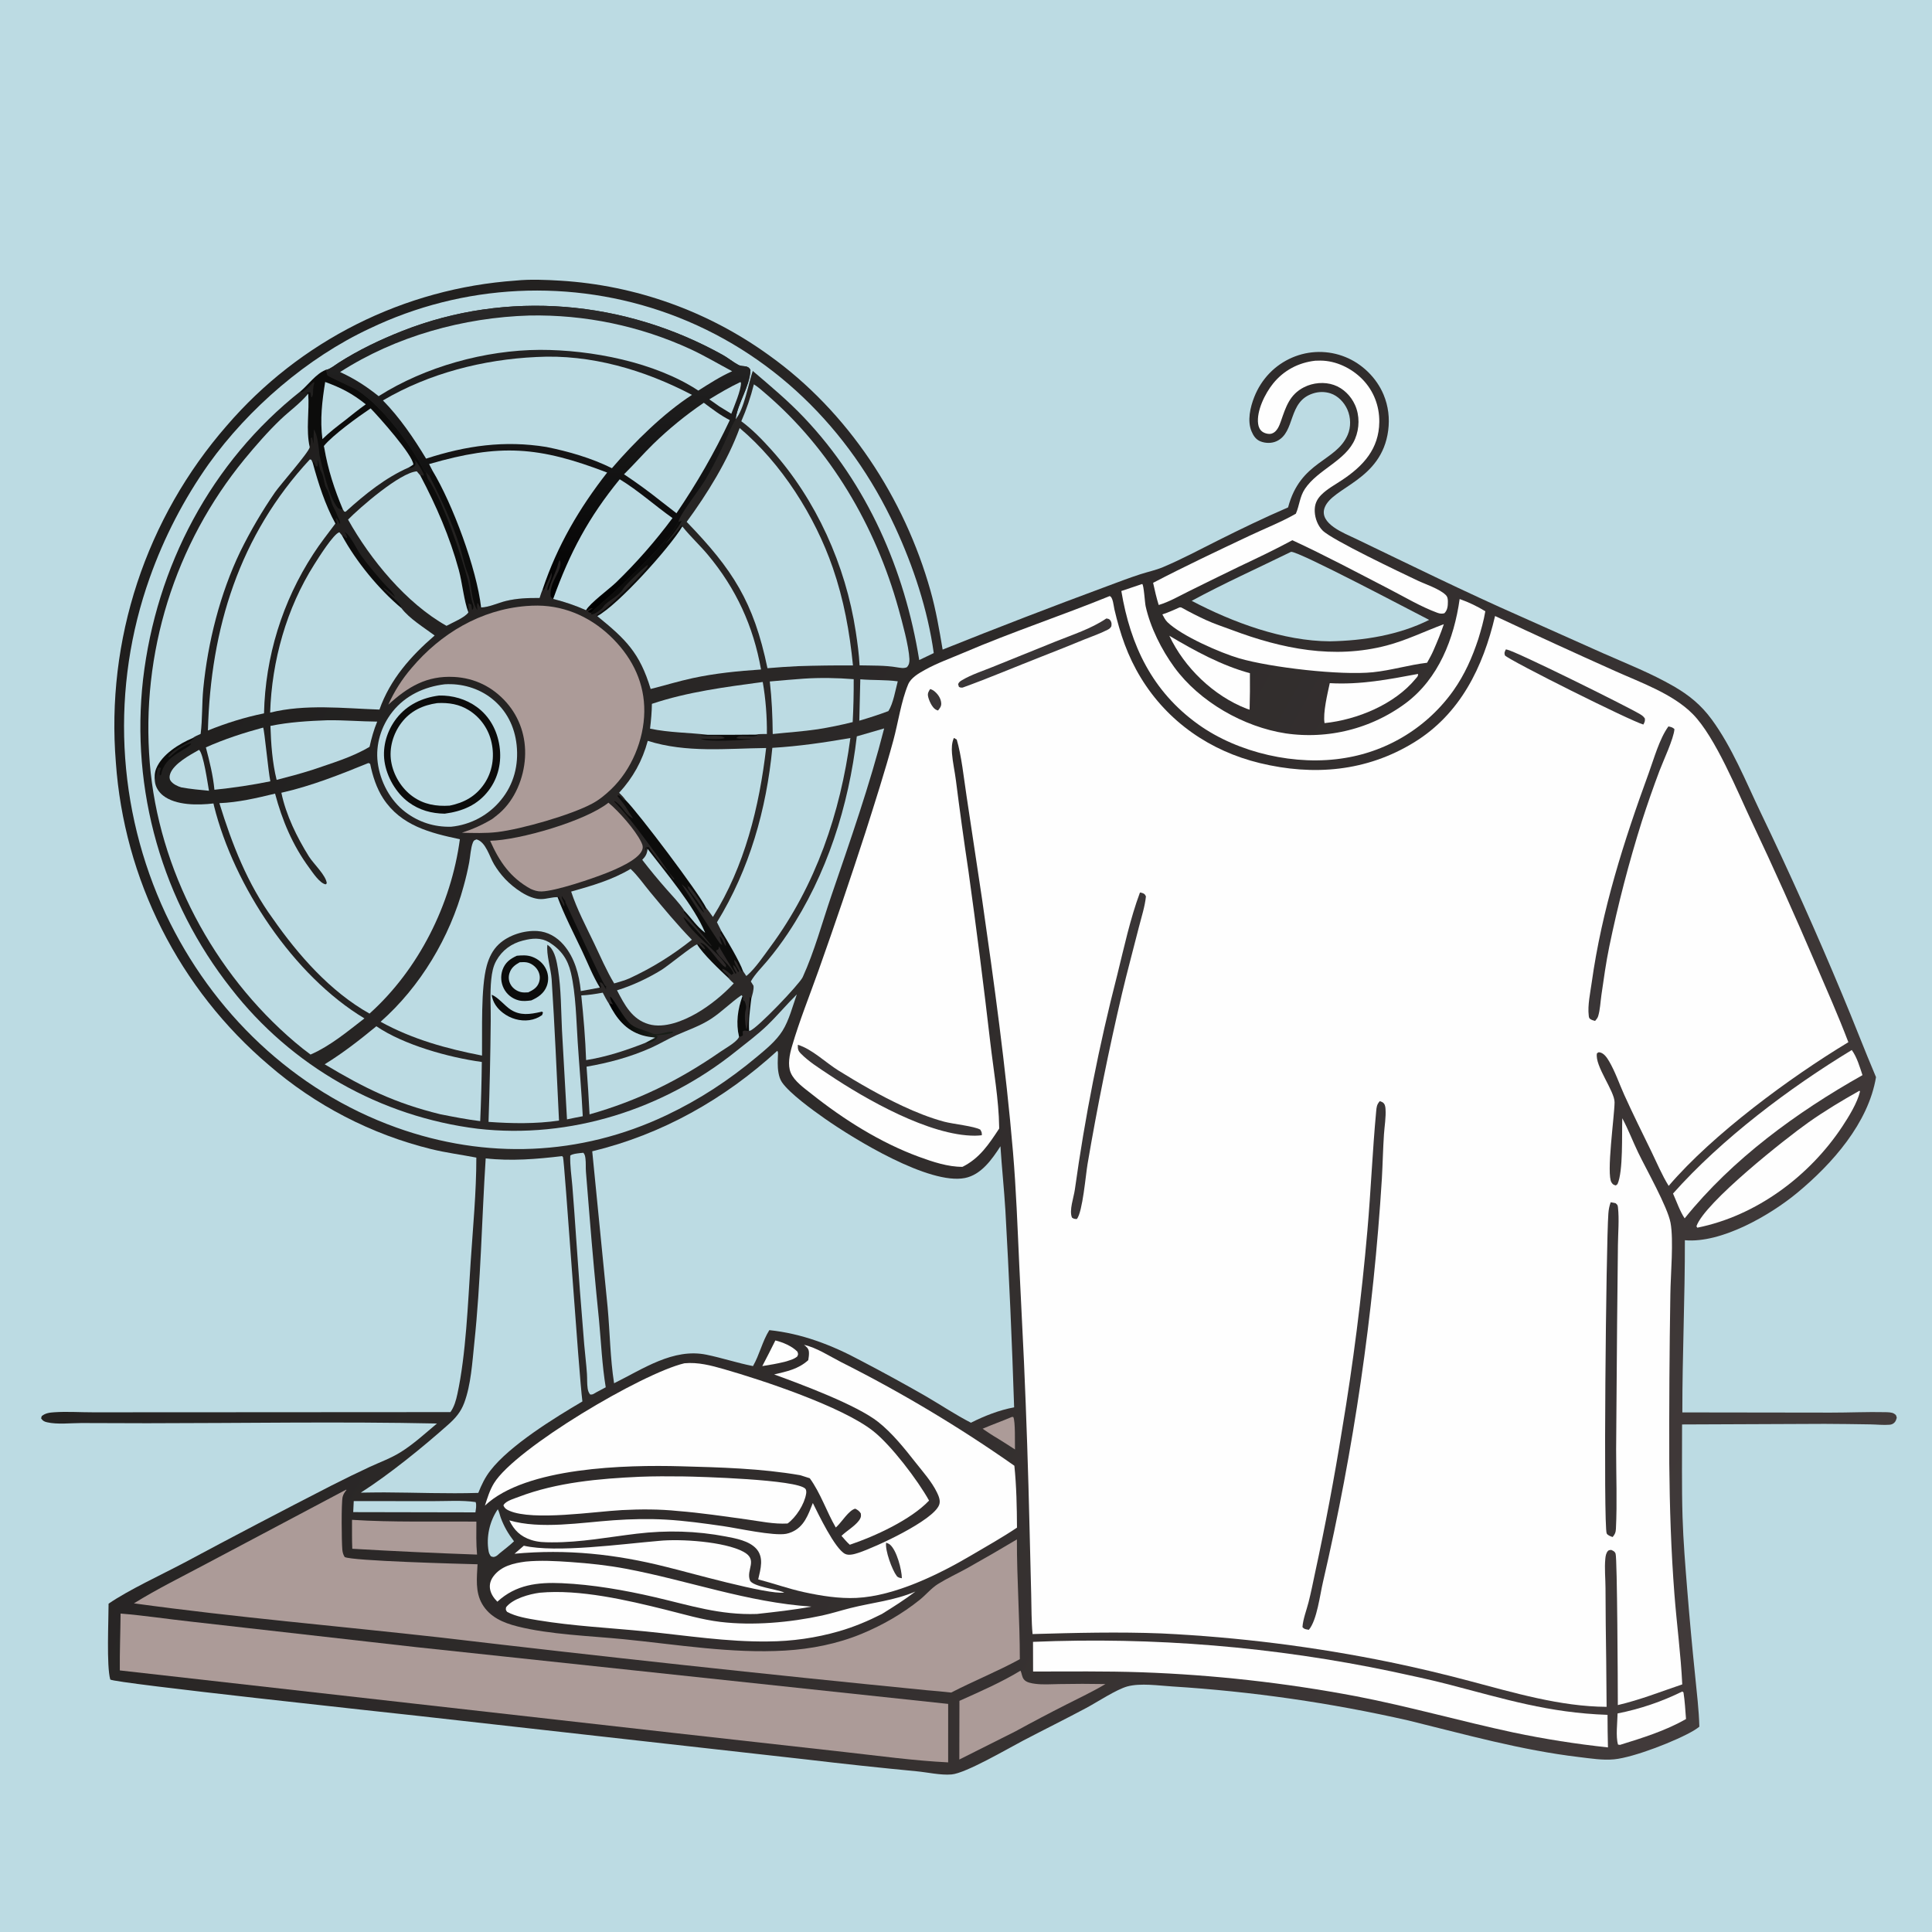 <?xml version="1.0" encoding="utf-8" ?>
<svg xmlns="http://www.w3.org/2000/svg" xmlns:xlink="http://www.w3.org/1999/xlink" width="1024" height="1024">
	<path fill="#BCDBE3" d="M0 0L1024 0L1024 1024L0 1024L0 0Z"/>
	<defs>
		<linearGradient id="gradient_0" gradientUnits="userSpaceOnUse" x1="45.389" y1="350.124" x2="948.115" y2="852.101">
			<stop offset="0" stop-color="#1F1E1D"/>
			<stop offset="1" stop-color="#423B3B"/>
		</linearGradient>
	</defs>
	<path fill="url(#gradient_0)" d="M273.339 148.713C281.045 147.93 289.468 148.306 297.201 148.774Q300.907 149.003 304.602 149.363Q308.297 149.722 311.977 150.212Q315.657 150.701 319.318 151.32Q322.979 151.939 326.615 152.687Q330.252 153.434 333.86 154.309Q337.468 155.185 341.043 156.187Q344.618 157.188 348.155 158.316Q351.693 159.443 355.188 160.694Q358.684 161.946 362.133 163.319Q365.582 164.693 368.981 166.187Q372.379 167.682 375.723 169.295Q379.067 170.908 382.352 172.639Q385.637 174.369 388.858 176.214Q392.08 178.058 395.235 180.016Q398.39 181.973 401.474 184.04Q404.558 186.107 407.567 188.282C449.406 218.151 479.335 263.913 493.19 313.124C496.078 323.383 497.857 333.806 499.62 344.303Q543.024 326.899 586.88 310.669C592.671 308.505 598.483 306.284 604.364 304.377C608.336 303.088 612.542 302.221 616.388 300.603C626.197 296.477 635.713 291.387 645.223 286.615C657.621 280.393 669.971 274.435 682.712 268.931C689.249 244.199 708.083 244.837 714.286 230.516C716.106 226.313 715.981 221.26 714.145 217.087C712.468 213.277 709.195 209.814 705.183 208.491Q704.627 208.313 704.059 208.179Q703.491 208.045 702.915 207.955Q702.338 207.866 701.756 207.821Q701.175 207.777 700.591 207.778Q700.007 207.78 699.426 207.826Q698.844 207.873 698.268 207.965Q697.692 208.057 697.124 208.193Q696.557 208.33 696.002 208.51C682.382 212.805 686.801 228.995 676.731 233.792C674.076 235.057 670.729 235.017 668.028 233.918C665.614 232.937 664.306 230.926 663.323 228.585C661.001 223.052 662.648 215.831 664.786 210.422C668.525 200.965 675.583 193.519 684.944 189.494Q685.771 189.139 686.615 188.826Q687.459 188.512 688.318 188.241Q689.176 187.969 690.047 187.74Q690.917 187.511 691.798 187.326Q692.679 187.14 693.568 186.998Q694.457 186.856 695.352 186.758Q696.247 186.66 697.146 186.606Q698.045 186.553 698.945 186.543Q699.845 186.534 700.745 186.569Q701.644 186.604 702.541 186.684Q703.438 186.763 704.33 186.886Q705.221 187.01 706.106 187.177Q706.991 187.345 707.866 187.555Q708.741 187.766 709.605 188.02Q710.469 188.274 711.319 188.569Q712.169 188.865 713.004 189.203C721.947 192.779 729.581 200.231 733.302 209.125C735.849 215.213 736.626 221.687 735.763 228.221C732.274 254.647 706.176 258.131 702.1 269.046C698.92 277.563 712.621 282.678 718.414 285.461C747.572 299.472 776.541 313.772 806.16 326.806L849.9 346.336C862.377 351.837 875.194 356.885 887.03 363.707C895.261 368.451 901.634 373.67 907.276 381.366C917.975 395.958 925.237 414.026 933.008 430.299Q956.013 478.086 976.406 527.044C982.537 541.599 988.155 556.361 994.324 570.905C990.282 595.244 971.168 616.786 952.688 632.121C938.347 644.022 912.402 659.087 893.017 657.348C893.083 687.747 891.653 718.184 891.676 748.607L970.396 748.714C979.973 748.726 989.703 748.256 999.253 748.477C1000.58 748.508 1002.64 748.516 1003.83 749.223C1005.05 749.948 1005.06 750.219 1005.32 751.507C1005.02 752.451 1004.8 753.283 1004.07 754.012C1003.37 754.721 1002.5 755.062 1001.52 755.141C998.259 755.405 994.592 755.001 991.298 754.951Q979.206 754.74 967.113 754.68L891.532 754.992C891.586 771.296 891.282 787.654 891.779 803.948C892.176 816.948 893.255 829.935 894.296 842.897Q896.124 865.578 898.462 888.212C899.324 897.171 900.467 906.176 900.693 915.174C899.826 915.847 898.964 916.473 898.024 917.043C888.956 922.541 865.988 931.486 855.5 932.486C849.466 933.062 843.001 932 837.003 931.29C806.228 927.649 776.507 919.25 746.484 911.89Q731.052 908.381 715.492 905.496Q699.932 902.611 684.268 900.354Q668.605 898.097 652.863 896.471Q637.121 894.846 621.327 893.855C614.205 893.416 604.444 891.959 597.525 893.844C591.723 895.425 581.441 902.213 575.772 905.239C564.675 911.162 553.382 916.75 542.232 922.581C534.169 926.797 511.93 939.854 504.355 940.493C498.524 940.986 491.703 939.374 485.829 938.819Q456.703 936.038 427.649 932.584L221.864 909.48C208.714 908.01 60.782 892.161 58.443 890.185C56.39 882.886 57.567 858.845 57.551 849.987C68.229 842.656 85.514 834.681 97.302 828.444Q136.338 807.536 175.743 787.337Q185.793 782.223 196.014 777.463C201.459 774.961 207.212 772.876 212.311 769.699C219.186 765.414 225.406 759.686 231.6 754.489C180.598 753.41 129.075 754.32 78.019 754.341L43.183 754.238C37.56 754.237 30.348 755.099 24.93 753.833C23.429 753.482 22.634 753.046 21.79 751.765L22.096 750.592C24.017 748.953 26.323 748.693 28.767 748.528C35.513 748.07 42.516 748.565 49.299 748.552L95.75 748.534L238.732 748.448C240.769 745.596 241.682 742.282 242.415 738.904C246.978 717.874 248.011 690.791 249.458 668.898C250.67 650.565 252.475 631.927 252.471 613.556C244.498 612.014 236.544 611 228.626 609.07Q225.652 608.337 222.7 607.516Q219.749 606.696 216.823 605.789Q213.898 604.881 211 603.888Q208.102 602.895 205.235 601.817Q202.367 600.739 199.533 599.577Q196.699 598.414 193.9 597.169Q191.102 595.924 188.341 594.597Q185.58 593.269 182.86 591.861Q180.139 590.453 177.461 588.965Q174.784 587.478 172.151 585.912Q169.518 584.346 166.933 582.703Q164.348 581.06 161.812 579.341Q159.276 577.623 156.792 575.83Q154.308 574.038 151.878 572.173Q149.448 570.308 147.074 568.372Q144.7 566.436 142.384 564.431Q140.189 562.562 138.041 560.638Q135.893 558.715 133.794 556.738Q131.695 554.762 129.645 552.734Q127.595 550.706 125.597 548.628Q123.598 546.55 121.652 544.423Q119.706 542.296 117.813 540.121Q115.92 537.946 114.082 535.724Q112.244 533.503 110.461 531.237Q108.679 528.971 106.954 526.661Q105.228 524.351 103.561 521.999Q101.893 519.646 100.285 517.254Q98.676 514.861 97.127 512.429Q95.579 509.997 94.091 507.527Q92.604 505.057 91.178 502.551Q89.752 500.045 88.389 497.504Q87.026 494.964 85.727 492.39Q84.427 489.816 83.192 487.211Q81.957 484.605 80.787 481.97Q79.617 479.335 78.513 476.672Q77.409 474.008 76.372 471.318Q75.334 468.628 74.364 465.913Q73.394 463.198 72.491 460.459Q71.588 457.721 70.754 454.961Q69.92 452.201 69.155 449.422Q68.39 446.642 67.694 443.844Q66.998 441.046 66.371 438.231Q65.745 435.417 65.189 432.588Q64.633 429.759 64.148 426.917Q63.662 424.075 63.247 421.221Q62.833 418.368 62.489 415.505Q62.145 412.643 61.873 409.772Q61.6 406.902 61.4 404.026Q61.156 401.021 60.987 398.012Q60.818 395.002 60.724 391.989Q60.63 388.976 60.612 385.961Q60.593 382.947 60.65 379.933Q60.707 376.919 60.839 373.908Q60.971 370.896 61.178 367.889Q61.385 364.881 61.667 361.88Q61.949 358.879 62.305 355.885Q62.662 352.892 63.093 349.909Q63.525 346.925 64.031 343.953Q64.536 340.982 65.116 338.023Q65.695 335.065 66.349 332.122Q67.002 329.179 67.728 326.254Q68.455 323.328 69.254 320.422Q70.053 317.515 70.925 314.629Q71.796 311.743 72.739 308.88Q73.683 306.017 74.697 303.179Q75.711 300.34 76.796 297.527Q77.881 294.715 79.036 291.93Q80.191 289.146 81.414 286.391Q82.638 283.636 83.93 280.912Q85.222 278.189 86.582 275.499Q87.942 272.808 89.368 270.153Q90.795 267.497 92.287 264.878Q93.779 262.258 95.336 259.677Q96.894 257.096 98.515 254.555Q100.136 252.013 101.82 249.513Q103.503 247.012 105.249 244.555Q106.995 242.097 108.802 239.684Q110.608 237.271 112.474 234.904Q114.341 232.536 116.265 230.216Q118.19 227.896 120.172 225.625Q121.964 223.54 123.807 221.5Q125.651 219.461 127.544 217.467Q129.437 215.473 131.378 213.527Q133.32 211.581 135.309 209.683Q137.298 207.785 139.334 205.937Q141.369 204.089 143.45 202.292Q145.53 200.495 147.655 198.75Q149.779 197.005 151.946 195.313Q154.112 193.62 156.32 191.982Q158.528 190.344 160.776 188.761Q163.023 187.178 165.309 185.651Q167.596 184.124 169.919 182.654Q172.242 181.184 174.601 179.771Q176.959 178.359 179.352 177.006Q181.745 175.652 184.171 174.358Q186.596 173.064 189.053 171.83Q191.51 170.597 193.997 169.424Q196.483 168.251 198.998 167.141Q201.513 166.03 204.054 164.981Q206.596 163.933 209.162 162.948Q211.729 161.962 214.319 161.041Q216.909 160.119 219.522 159.262Q222.134 158.405 224.766 157.612Q227.399 156.82 230.05 156.093Q232.701 155.366 235.37 154.704Q238.038 154.043 240.722 153.447Q243.406 152.852 246.104 152.323Q248.802 151.794 251.512 151.332Q254.222 150.87 256.943 150.475Q259.663 150.081 262.393 149.753Q265.123 149.425 267.86 149.165Q270.596 148.905 273.339 148.713Z"/>
	<path fill="#0C0C0B" d="M375.152 389.45Q387.895 389.495 400.637 389.35C400.776 389.409 400.913 389.472 401.054 389.527C401.507 389.702 401.191 389.517 401.593 389.796C399.293 390.703 396.451 390.182 394.011 390.144C392.456 390.12 391.31 390.097 390.173 391.202C392.826 391.954 396.624 391.576 399.434 391.635L397.503 391.707L397.957 391.867C392.717 392.263 376.16 393.321 371.961 391.807C371.798 391.748 371.649 391.656 371.49 391.587C371.438 391.564 371.382 391.551 371.328 391.533C374.993 391.472 380.877 392.292 384.204 391.17C381.425 388.948 374.771 390.728 371.238 389.833L375.152 389.45Z"/>
	<path fill="#0C0C0B" d="M102.086 391.192L102.724 391.51C98.373 394.898 92.644 396.371 89.244 400.876L89.48 401.405C90.43 400.888 90.907 400.413 91.697 399.684C93.639 397.892 98.792 394.259 101.374 394.051C100.075 397.31 87.064 400.03 85.464 410.511L84.723 411.097C84.373 409.663 84.859 408.559 85.299 407.211L84.729 406.726L83.613 407.101C83.18 409.474 82.497 411.784 82.093 414.152C81.87 411.766 81.894 409.504 82.827 407.259C85.917 399.822 94.935 394.185 102.086 391.192Z"/>
	<path fill="#0C0C0B" d="M393.499 528.011C393.899 528.927 394.078 528.866 393.76 529.874L394.325 530.574L394.659 530.584C395.313 532.236 395.741 533.48 395.227 535.276C394.477 537.899 394.906 542.495 395.475 545.215L395.797 545.371C396.848 539.936 396.854 534.096 397.373 528.572L397.834 528.524L398.205 529.329C397.558 534.972 396.698 540.683 397.052 546.373C395.558 546.555 394.554 545.757 393.652 546.746L393.746 548.741C392.913 549.303 392.756 549.376 391.701 549.514C389.974 542.305 390.974 534.904 393.499 528.011Z"/>
	<path fill="#0C0C0B" d="M165.75 245.337L166.291 244.782C166.737 245.62 167.161 246.294 167.379 247.217L168.37 247.138L168.387 246.697L168.777 246.236L168.376 246.911L168.493 244.366L167.85 244.024L168.679 244.258C169.099 246.136 169.255 248.336 170.228 249.998C171.863 252.793 171.475 256.287 173.182 259.198C174.629 261.667 174.986 264.501 175.992 267.135C176.745 269.108 177.925 270.781 178.61 272.816C179.17 274.478 180.446 275.992 180.254 277.798C179.552 277.096 178.852 274.824 178.263 274.566L177.925 275.306L178.678 277.232L178.263 277.822L177.765 277.492C172.339 267.626 168.705 256.164 165.75 245.337Z"/>
	<defs>
		<linearGradient id="gradient_1" gradientUnits="userSpaceOnUse" x1="326.741" y1="542.8" x2="343.645" y2="538.727">
			<stop offset="0" stop-color="#020202"/>
			<stop offset="1" stop-color="#191E18"/>
		</linearGradient>
	</defs>
	<path fill="url(#gradient_1)" d="M322.753 531.986C323.782 531.878 323.84 531.902 324.742 532.412L324.831 532.253C324.7 532.021 324.566 531.791 324.438 531.557Q324.006 530.764 323.722 529.907Q323.438 529.05 323.312 528.156C325.104 528.992 330.575 539.891 334.401 542.944C337.506 545.421 341.907 545.913 345.412 547.632C348.717 549.254 353.181 546.387 356.744 546.845C356.357 547.561 356.624 547.412 356.019 547.59C353.296 548.389 350.353 548.518 347.537 548.791L348.611 549.298C348.089 550.811 347.37 551.279 345.958 551.993C344.483 552.738 343.611 552.981 341.976 552.763Q344.621 551.408 347.223 549.973C344.915 549.707 342.584 549.394 340.355 548.715C331.589 546.045 326.699 539.738 322.753 531.986Z"/>
	<path fill="#0C0C0B" d="M181.171 283.685C182.41 283.946 183.094 285.365 183.921 285.133L183.95 284.272L182.782 284.134L183.879 284.017L182.675 281.983C185.53 283.455 189.049 291.075 191.096 293.994C194.573 298.955 198.793 303.806 202.739 308.416C204.852 310.885 208.061 313.555 209.466 316.425C207.381 314.585 205.373 312.863 203.025 311.357C205.026 314.493 212.242 319.039 212.771 322.351C200.711 312.273 188.691 297.606 181.171 283.685Z"/>
	<path fill="#FEFEFE" d="M410.956 710.465C414.931 711.421 419.806 713.493 422.654 716.423C423.097 717.781 423.149 717.703 422.542 718.985C420.631 720.552 418.23 721.074 415.904 721.792C411.964 722.752 408.038 723.444 404.03 724.059Q407.578 717.305 410.956 710.465Z"/>
	<path fill="#AC9B98" d="M536.361 750.991L537.059 751.048C538.238 753.225 537.835 764.917 537.969 768.251C534.956 766.226 531.839 764.336 528.771 762.396C526.029 760.803 523.422 759.039 520.798 757.263C525.925 755.048 531.215 753.186 536.361 750.991Z"/>
	<path fill="#0C0C0B" d="M295.513 475.513L296.2 475.407Q297.531 477.952 298.998 480.422C299.715 478.725 297.505 476.664 297.745 474.863L298.279 475.73C298.743 476.475 299.213 477.102 299.823 477.74L299.488 477.83C301.863 482.915 319.248 520.802 320.649 522.313C320.714 522.383 321.375 522.978 321.45 523.046L320.751 523.712L321.192 523.61L321.299 524.448C320.237 523.234 319.926 521.367 318.525 520.712L317.746 520.793C318.005 521.547 318.291 522.258 318.602 522.99L318.235 523.864L317.95 523.435C314.275 517.503 311.534 510.445 308.546 504.122C304.124 494.761 299.134 485.209 295.513 475.513Z"/>
	<path fill="#BCDBE3" d="M263.847 799.936C264.591 801.256 264.906 803.055 265.44 804.498C267.172 809.173 269.413 812.979 272.437 816.922C270.054 819.194 267.326 821.224 264.779 823.317C264.215 823.805 263.521 824.518 262.856 824.842C261.669 825.421 261.319 825.285 260.184 824.864C259.586 824.037 259.186 823.31 259 822.307C257.585 814.702 259.51 806.2 263.847 799.936Z"/>
	<path fill="#0C0C0B" d="M359.583 276.582L361.36 276.077C359.081 280.323 355.65 284.519 352.605 288.265C355.939 285.306 358.55 282.175 361.174 278.581L361.716 278.637L361.666 279.025C355.056 290.127 327.679 320.613 316.564 326.55L316.271 325.883C321.845 322.908 337.242 307.51 341.777 302.133C342.56 301.204 343.387 300.665 343.277 299.432C341.436 300.478 331.379 310.141 330.278 312.033C328.068 315.829 323.682 317.556 320.599 320.538C319.946 321.169 319.582 322.01 318.906 322.617C317.735 323.668 314.892 325.776 313.402 325.669L313.294 324.771C317.261 320.788 321.75 317.301 325.867 313.467C333.181 306.656 356.438 284.808 359.583 276.582Z"/>
	<path fill="#0C0C0B" d="M227.748 252.456L228.304 249.892L229.227 249.454C239.943 267.183 252.65 301.43 254.994 321.966L254.923 322.007C254.202 321.936 253.958 320.24 253.123 319.55C252.559 320.562 252.956 322.179 253.032 323.344C250.12 319.607 249.905 310.946 248.692 306.24C248.209 304.367 247.351 302.623 246.772 300.779C245.61 297.075 244.855 293.238 243.676 289.538C239.617 276.807 233.766 264.36 227.748 252.456Z"/>
	<path fill="#BCDBE3" d="M105.489 397.434C107.867 399.397 110.1 415.552 110.762 419.126C105.858 418.649 100.965 418.216 96.113 417.334C94.157 416.78 91.522 415.526 90.399 413.765C89.699 412.668 89.788 411.46 90.164 410.276C91.903 404.805 100.89 400.041 105.489 397.434Z"/>
	<path fill="#BCDBE3" d="M455.976 360.04C462.588 360.614 469.238 360.227 475.83 361.116C474.575 365.844 473.442 372.863 470.873 376.888C465.777 378.832 460.674 380.431 455.449 381.98L455.976 360.04Z"/>
	<path fill="#BCDBE3" d="M187.493 795.606L229.647 795.634C236.932 795.657 244.913 795.058 252.097 796.133C252.692 797.827 252.21 799.829 251.987 801.586L187.212 801.459L187.493 795.606Z"/>
	<path fill="#FEFEFE" d="M891.664 896.521L892.283 897.042C893.026 901.675 893.239 906.441 893.621 911.117C882.791 917.342 870.532 921.124 858.658 924.815L857.6 924.687C856.282 920.515 857.29 912.678 857.351 908.161Q861.809 907.28 866.199 906.107Q870.589 904.934 874.892 903.474Q879.195 902.015 883.393 900.274Q887.59 898.534 891.664 896.521Z"/>
	<path fill="#FEFEFE" d="M619.765 336.954C633.181 344.916 647.373 352.7 662.482 356.809Q662.584 366.477 662.32 376.142C661.798 375.98 661.272 375.83 660.762 375.633C643.214 368.83 627.728 353.867 619.765 336.954Z"/>
	<path fill="#FEFEFE" d="M751.5 357.21L751.593 357.313C751.663 358.461 751.052 358.85 750.333 359.727C739.159 373.357 719.232 381.509 702.032 383.271C701.124 377.78 703.602 367.694 704.805 362.088C721.005 362.994 735.725 360.173 751.5 357.21Z"/>
	<path fill="#BCDBE3" d="M308.084 527.591C311.952 527.404 315.658 526.845 319.463 526.136C320.491 528.142 321.522 530.092 322.753 531.986C326.699 539.738 331.589 546.045 340.355 548.715C342.584 549.394 344.915 549.707 347.223 549.973Q344.621 551.408 341.976 552.763C331.662 556.775 321.615 560.123 310.651 561.874C310.248 550.481 309.28 538.927 308.084 527.591Z"/>
	<path fill="#BCDBE3" d="M139.479 385.634C140.173 387.042 142.212 409.113 143.293 414.108C133.376 416.123 123.718 417.555 113.651 418.591C112.922 410.979 111.052 403.5 109.122 396.12C119.072 391.694 128.985 388.476 139.479 385.634Z"/>
	<path fill="#0C0C0B" d="M335.524 433.833C334.764 432.283 333.583 430.976 332.735 429.46C331.193 426.702 329.333 424.431 327.31 422.015L327.508 421.484C328.82 421.673 329.821 423.163 330.758 424.1L331.62 424.098C338.363 430.773 370.511 473.425 374.255 481.149L374.116 481.819L373.643 481.983C371.995 478.917 366.912 470.908 364.228 469.135L364.231 469.556L365.016 469.586L364.446 470.226C364.86 471.173 365.182 471.827 365.829 472.648C367.391 474.632 372.893 481.813 373.112 483.765C368.754 479.533 366.063 472.118 361.287 468.633C361.439 469.124 380.301 498.469 381.489 499.9C381.864 500.353 382.309 500.608 382.806 500.904C382.163 499.314 381.692 497.914 381.42 496.218C382.947 497.288 383.517 499.866 384.644 501.447C384.667 501.304 384.707 501.162 384.712 501.018C384.76 499.763 383.977 497.64 383.179 496.68C382.644 496.037 382.897 496.554 382.601 495.78C382.342 495.103 382.515 495.391 382.043 494.727C381.938 494.58 381.824 494.439 381.715 494.296L382.305 493.408C385.201 498.006 392.211 509.88 393.803 514.671L393.473 515.009C391.538 513.407 391.223 510.171 389.105 508.716C389.073 510.664 390.759 512.818 391.674 514.576L391.235 515.4C390.76 514.055 390.093 512.819 389.051 511.823C388.89 511.669 388.711 511.535 388.541 511.39C388.586 511.635 388.626 511.881 388.676 512.125C388.936 513.398 389.643 514.505 390.279 515.621L389.915 516.226C389.261 515.524 381.258 502.182 381.092 501.617L380.828 503.028C379.9 503.651 380.363 503.433 379.471 503.741C381.21 507.955 386.893 510.966 388.824 515.88L387.748 516.794L387.752 516.782C386.47 515.806 384.216 513.521 382.682 513.466C383.32 515.648 386.233 516.209 386.289 518.568C381.612 514.212 372.584 505.695 369.486 500.548L369.706 500.416C371.383 500.594 371.936 502.669 373.747 503.235C373.77 501.998 371.848 500.715 371.096 499.612C375.568 500.156 381.722 512.649 385.552 513.029L385.489 512.559L385.194 513.061L384.661 512.867C384.788 512.196 385.006 511.888 384.601 511.244C380.073 504.046 365.614 493.819 362.231 486.187C363.428 486.25 374.677 499.433 377.011 501.533L377.093 501.262C372.475 495.139 367.162 489.64 362.481 483.562L362.721 482.709C360.179 478.692 356.375 474.923 353.255 471.322Q346.566 463.739 340.391 455.732C342.237 453.851 342.884 452.561 343.272 449.955C342.962 449.569 343.189 449.794 342.46 449.441L342.095 451.302C342.006 450.273 341.783 450.06 342.378 449.17L343.791 448.995C346.526 452.644 349.164 456.618 352.15 460.051C352.721 460.708 353.517 461.202 354.034 461.891C355.21 463.455 355.727 464.896 357.199 466.302L357.395 465.778C354.386 462.65 351.73 458.088 349.109 454.539C341.656 444.447 334.297 433.927 325.587 424.87L325.747 424.562C329.447 426.653 331.211 431.226 334.713 433.371C334.978 433.534 335.253 433.679 335.524 433.833Z"/>
	<path fill="#BCDBE3" d="M340.391 455.732C342.237 453.851 342.884 452.561 343.272 449.955C352.779 462.392 367.962 480.255 373.77 494.429C369.262 491.073 366.528 486.717 362.721 482.709C360.179 478.692 356.375 474.923 353.255 471.322Q346.566 463.739 340.391 455.732Z"/>
	<path fill="#BCDBE3" d="M307.331 611.175L309.195 610.992C310.02 611.896 310.151 612.907 310.302 614.088C310.598 616.399 310.378 618.752 310.561 621.073L312.448 644.377Q314.678 672.087 317.495 699.744C318.591 711.512 319.124 723.651 321.051 735.292L316.065 737.95C314.834 738.628 314.185 739.33 312.758 739.081C311.989 738.066 311.654 737.125 311.469 735.879C311.095 733.369 311.264 730.741 311.1 728.207C310.763 722.992 310.067 717.736 309.636 712.517Q307.237 683.873 305.303 655.193Q304.416 641.954 303.368 628.726C302.933 623.413 302.04 617.766 302.256 612.457C303.694 611.496 305.643 611.42 307.331 611.175Z"/>
	<path fill="#AC9B98" d="M186.578 805.541C208.098 806.933 230.847 806.262 252.492 806.489C252.463 812.313 252.308 818.159 252.848 823.965Q219.767 822.795 186.72 820.88C186.494 815.783 186.6 810.644 186.578 805.541Z"/>
	<path fill="#BCDBE3" d="M425.903 359.709C434.594 359.122 443.8 359.289 452.476 359.979Q452.54 371.359 451.945 382.723Q442.75 385.036 433.387 386.525C425.482 387.692 417.504 388.191 409.562 389.053C409.463 379.696 409.084 370.5 408.011 361.197Q416.95 360.374 425.903 359.709Z"/>
	<path fill="#FEFEFE" d="M349.128 816.71C360.644 815.502 384.037 817.087 394.02 822.453C402.018 826.751 395.29 831.955 397.494 837.628C398.764 840.899 412.026 842.38 415.68 844.062C407.282 845.468 364.388 833.19 353.105 830.49C326.236 823.693 300.388 820.953 272.709 823.515L277.638 819.258C294.787 823.2 330.043 818.298 349.128 816.71Z"/>
	<path fill="#BCDBE3" d="M173.591 381.742C182.382 381.633 191.133 382.402 199.921 382.469C198.123 386.795 196.893 391.265 195.871 395.829C186.658 401.361 175.771 404.509 165.648 408.015C159.345 410.022 153.034 411.715 146.623 413.344C144.316 404.143 143.644 394.209 143.333 384.746C153.331 382.705 163.423 382.125 173.591 381.742Z"/>
	<path fill="#0C0C0B" d="M159.373 207.32C163.535 203.761 167.478 198.108 172.551 196.092C173.444 197.201 173.05 197.993 173.613 198.951C173.963 199.547 187.416 205.53 189.421 206.839C202.94 215.664 217.696 235.644 225.109 249.92L225.612 250.146L226.714 253.732C234.333 264.306 244.707 294.647 247.985 307.611C249.087 311.97 249.274 316.347 250.779 320.63C251.053 321.409 250.943 321.985 250.749 322.762L250.205 323.33L249.816 320.525C248.786 319.854 249.329 319.996 248.216 320.004L248.27 320.67C248.368 321.973 248.505 323.275 248.251 324.565C245.917 318.627 244.992 308.77 243.167 302.077C238.358 284.441 231.25 268.121 222.752 252L223.923 251.93L224.418 252.42L224.563 251.229C223.193 248.412 221.726 245.847 219.657 243.481C220.263 244.857 220.297 245.091 220.117 246.583C219.241 247.625 219.039 247.664 217.726 248.077L216.808 247.683C217.608 247.234 218.338 246.734 219.084 246.202C218.725 241.047 200.818 220.941 196.428 216.461C189.765 220.942 176.544 230.451 171.651 236.395L171.886 237.438C173.838 248.905 177.228 259.299 181.738 270.018C180.875 270.228 179.997 269.755 179.231 269.405C174.53 264.155 170.973 248.3 169.322 241.105C169.021 237.745 168.298 230.146 166.355 227.639C166.294 230.17 166.096 232.78 166.283 235.304L165.346 231.78L164.664 232.328C164.67 232.477 164.678 232.626 164.683 232.775C164.736 234.315 164.56 235.554 164.165 237.039C162.023 227.539 164.077 218.117 163.346 208.653L162.404 208.319C163.452 207.849 163.356 207.656 164.521 208.016L164.904 210.43L165.401 210.491L165.884 209.045C165.93 207.383 165.938 205.316 166.369 203.731C166.435 203.488 166.56 203.264 166.655 203.031L166.381 202.869L166.42 202.375C164.183 204.127 162.287 206.924 159.662 207.99L159.373 207.32Z"/>
	<path fill="#BCDBE3" d="M172.355 202.447C180.945 205.612 186.71 208.559 193.876 214.306C190.055 217.024 186.411 219.949 182.75 222.876C178.64 226.015 174.587 229.117 170.892 232.747C169.551 222.482 170.717 212.572 172.355 202.447Z"/>
	<path fill="#BCDBE3" d="M345.52 373.052C364.533 366.679 384.459 364.158 404.268 361.464C405.827 370.295 406.565 380.062 406.468 389.033C404.658 389.105 402.37 388.92 400.637 389.35Q387.895 389.495 375.152 389.45C364.89 388.259 354.705 388.343 344.537 386.197C345.058 381.84 345.47 377.444 345.52 373.052Z"/>
	<path fill="#BCDBE3" d="M171.886 237.438L171.651 236.395C176.544 230.451 189.765 220.942 196.428 216.461C200.818 220.941 218.725 241.047 219.084 246.202C218.338 246.734 217.608 247.234 216.808 247.683C204.199 253.259 193.673 261.785 183.519 270.934C182.967 271.431 183.321 271.288 182.387 271.082L181.738 270.018C177.228 259.299 173.838 248.905 171.886 237.438Z"/>
	<path fill="#BCDBE3" d="M327.018 524.883C335.189 522.363 343.256 518.576 350.544 514.114C354.118 511.926 367.35 501.028 369.486 500.548C372.584 505.695 381.612 514.212 386.289 518.568C386.985 519.532 388.056 520.384 388.912 521.218C383.308 527.209 376.44 532.84 369.337 536.966C362.251 541.083 352.124 545.22 343.874 542.85C334.907 540.274 331.016 532.484 327.018 524.883Z"/>
	<path fill="#AC9B98" d="M540.904 885.479C541.627 887.013 541.559 888.649 542.667 890.097C543.942 891.763 546.683 892.184 548.632 892.446C552.792 893.006 557.251 892.634 561.45 892.592Q573.663 892.352 585.876 892.585C579.228 896.585 572.144 899.885 565.235 903.406Q551.605 910.31 538.209 917.656L508.464 932.587L508.523 901.488C519.34 896.625 530.788 891.65 540.904 885.479Z"/>
	<path fill="#FEFEFE" d="M985.551 578.107L985.846 578.544C984.395 584.561 979.906 591.851 976.47 597.048C959.025 623.439 930.794 644.442 899.618 650.697L899.147 649.96C903.369 637.456 946.663 603.238 958.576 594.853C967.302 588.712 976.251 583.331 985.551 578.107Z"/>
	<path fill="#FEFEFE" d="M981.475 556.537C984.263 560.369 985.671 565.409 987.155 569.851C952.321 589.451 918.114 614.397 892.907 645.756C890.351 641.936 888.622 636.815 886.737 632.598C912.552 603.568 948.375 576.625 981.475 556.537Z"/>
	<path fill="#FEFEFE" d="M278.534 827.684C286.337 826.901 294.673 827.368 302.485 827.916C312.33 828.608 322.035 829.633 331.736 831.462C364.838 837.705 396.187 849.299 430.082 851.534C420.546 853.338 410.815 854.36 401.176 855.435C381.378 856.091 365.912 850.899 346.975 846.508C331.098 842.826 314.116 839.847 297.827 839.123C284.911 838.55 273.426 839.892 263.614 848.928C261.74 847.093 260.121 844.729 259.715 842.088C259.339 839.647 260.074 837.414 261.538 835.46C265.627 830.005 272.184 828.534 278.534 827.684Z"/>
	<path fill="#FEFEFE" d="M625.213 321.922C626.084 321.937 625.841 321.821 626.506 322.183Q632.663 325.61 639.061 328.561C643.558 330.653 648.403 332.199 653.048 333.945C679.497 343.889 706.995 349.473 734.973 342.129C745.432 339.383 755.151 334.572 765.261 330.84C763.688 335.571 761.801 340.063 759.808 344.627C758.839 346.924 757.581 349.086 756.386 351.272C746.748 352.406 737.37 355.309 727.649 356.306C710.529 358.062 673.529 353.811 656.765 348.92C646.808 346.016 626.29 337.045 618.761 329.754C617.61 328.639 616.838 327.043 616.077 325.648C619.22 324.592 622.196 323.288 625.213 321.922Z"/>
	<path fill="#BCDBE3" d="M310.886 565.361C322.569 563.356 334.085 560.248 344.934 555.414C349.581 553.343 353.948 550.685 358.591 548.625C364.8 545.871 371.051 543.788 376.802 540.06C382.616 536.292 387.343 531.315 393.004 527.471L393.499 528.011C390.974 534.904 389.974 542.305 391.701 549.514C391.652 549.641 391.618 549.776 391.553 549.896C390.146 552.512 384.372 555.684 381.758 557.494C359.93 572.614 338.037 583.388 312.48 590.64Q311.846 577.99 310.886 565.361Z"/>
	<path fill="#BCDBE3" d="M454.128 390.281L468.622 386.078C460.936 416.221 450.655 445.494 440.588 474.904C435.726 489.109 431.683 504.243 425.458 517.897C423.795 521.546 401.474 544.983 397.542 546.306C397.386 546.359 397.216 546.351 397.052 546.373C396.698 540.683 397.558 534.972 398.205 529.329C398.751 527.139 399.612 524.761 399.385 522.495L397.949 520.19C400.206 516.215 403.832 512.684 406.763 509.17Q412.577 502.222 417.599 494.681C438.254 463.747 449.865 427.064 454.128 390.281Z"/>
	<path fill="#BCDBE3" d="M334.216 460.545C337.949 463.981 341.248 468.785 344.511 472.711C351.682 481.341 358.869 490.062 366.7 498.104C356.089 506.476 345.795 512.919 333.521 518.591C330.951 519.717 328.21 520.432 325.526 521.237C321.468 514.538 318.241 506.964 314.858 499.892C310.6 490.991 305.796 481.952 302.722 472.562C313.676 469.465 324.361 466.427 334.216 460.545Z"/>
	<path fill="#AC9B98" d="M322.486 425.453C328.088 430.108 336.738 439.883 339.868 446.338C340.633 447.916 340.988 449.081 340.262 450.755C338.012 455.945 326.237 460.81 321.275 462.779C313.899 465.708 294.478 472.311 287.022 472.49C284.88 472.542 283.213 471.975 281.267 471.14C270.44 465.152 264.698 456.688 259.769 445.624C275.294 445.32 310.374 435.145 322.486 425.453Z"/>
	<path fill="#BCDBE3" d="M199.48 543.939C213.925 553.806 237.919 560.494 255.375 562.864Q255.21 578.549 254.519 594.22C247.413 593.332 240.41 591.975 233.389 590.582C209.108 584.607 193.423 576.837 172.078 564.101C181.845 558.088 190.633 551.213 199.48 543.939Z"/>
	<path fill="#FEFEFE" d="M286.104 844.175C307.159 842.223 332.347 848.089 352.752 853.172C362.326 855.556 372.031 858.469 381.834 859.643C399.093 861.711 418.689 859.961 435.719 856.266C440.746 855.176 445.649 853.597 450.632 852.337C462.318 849.383 473.931 848.368 485.195 843.55C479.541 847.867 473.483 851.696 467.442 855.441C460.082 859.176 452.727 862.264 444.791 864.579Q440.183 865.907 435.494 866.913Q430.805 867.92 426.058 868.601Q421.311 869.281 416.528 869.633Q411.746 869.984 406.95 870.005C385.444 870.292 363.767 866.851 342.397 864.705C323.311 862.789 303.918 861.892 284.987 858.748C279.727 857.874 273.466 856.877 268.754 854.31C267.987 853.177 268.028 853.24 268.232 851.882C271.793 847.314 280.515 844.899 286.104 844.175Z"/>
	<path fill="#FEFEFE" d="M339.063 782.718C346.661 782.419 354.368 782.442 361.972 782.536C369.923 782.634 422.809 784.131 426.888 789.122C427.43 789.785 427.395 790.939 427.262 791.737C426.321 797.379 421.934 804.169 417.442 807.488C410.308 807.934 402.709 806.277 395.637 805.307C383.575 803.653 371.457 801.825 359.319 800.867C349.507 799.848 339.461 799.869 329.616 800.379C315.375 801.117 282.64 806.211 270.026 800.77C268.525 800.122 267.457 799.475 266.832 797.887C267.113 797.362 267.087 797.337 267.581 796.841C269.166 795.249 272.867 794.156 274.964 793.356C295.117 785.667 317.687 783.683 339.063 782.718Z"/>
	<path fill="#BCDBE3" d="M184.475 275.398C190.619 269.102 212.085 250.428 220.916 249.826L222.752 252C231.25 268.121 238.358 284.441 243.167 302.077C244.992 308.77 245.917 318.627 248.251 324.565C246.672 327.177 239.51 330.132 236.665 331.707C215.303 319.71 196.336 296.591 184.475 275.398Z"/>
	<path fill="#BCDBE3" d="M684.287 292.48C688.27 292.071 748.511 324.011 757.49 328.56C741.388 336.63 722.769 339.575 704.947 339.913C680.129 339.809 653.425 329.914 631.615 318.452C648.822 309.133 666.718 301.091 684.287 292.48Z"/>
	<path fill="#BCDBE3" d="M399.566 203.71C401.63 204.957 403.573 206.719 405.405 208.281C440.216 237.967 464.08 278.908 476.247 322.699C478.159 329.581 481.694 342.423 482.009 349.258C482.09 351.015 481.876 352.309 480.665 353.639C478.949 354.392 477.284 353.955 475.494 353.708C469.105 352.594 462.069 352.806 455.596 352.655C455.298 346.695 454.457 340.611 453.559 334.71C448.228 299.668 432.61 264.817 408.871 238.437C403.988 233.01 398.802 227.607 392.906 223.277C395.716 216.828 397.86 210.519 399.566 203.71Z"/>
	<path fill="#FEFEFE" d="M605.405 309.522C606.29 310.172 606.765 319.31 607.217 321.342C609.726 332.608 615.643 344.383 622.419 353.668C635.785 371.984 659.19 385.319 681.499 388.721Q682.538 388.872 683.581 388.997Q684.624 389.122 685.669 389.222Q686.715 389.322 687.762 389.396Q688.81 389.47 689.859 389.519Q690.908 389.567 691.958 389.59Q693.008 389.613 694.058 389.611Q695.109 389.608 696.159 389.58Q697.208 389.551 698.257 389.497Q699.306 389.443 700.353 389.364Q701.401 389.284 702.446 389.179Q703.491 389.074 704.533 388.944Q705.575 388.813 706.613 388.657Q707.652 388.501 708.686 388.32Q709.721 388.139 710.751 387.932Q711.78 387.726 712.805 387.494Q713.829 387.263 714.848 387.006Q715.866 386.75 716.878 386.468Q717.89 386.187 718.894 385.881Q719.899 385.575 720.896 385.245Q721.893 384.914 722.882 384.56Q723.87 384.205 724.85 383.827Q725.829 383.448 726.799 383.046Q727.77 382.643 728.729 382.217Q729.689 381.791 730.639 381.342Q731.588 380.892 732.526 380.42Q733.464 379.948 734.39 379.453Q735.317 378.957 736.23 378.44Q737.144 377.922 738.045 377.383Q738.946 376.843 739.833 376.281Q740.721 375.72 741.594 375.137Q742.468 374.554 743.327 373.949Q744.186 373.345 745.03 372.72C762.51 359.67 770.692 338.499 773.649 317.493Q777.212 318.748 780.623 320.374Q784.033 321.999 787.253 323.976C786.418 329.002 785.009 333.824 783.533 338.687C780.276 348.548 776.359 357.435 770.358 365.966Q769.73 366.85 769.08 367.718Q768.431 368.586 767.76 369.437Q767.089 370.289 766.398 371.124Q765.706 371.958 764.994 372.776Q764.282 373.593 763.55 374.393Q762.818 375.192 762.066 375.974Q761.314 376.755 760.544 377.517Q759.773 378.28 758.984 379.023Q758.194 379.766 757.387 380.489Q756.579 381.213 755.754 381.916Q754.929 382.619 754.087 383.302Q753.245 383.984 752.386 384.646Q751.527 385.307 750.652 385.947Q749.777 386.587 748.887 387.206Q747.996 387.824 747.091 388.42Q746.185 389.016 745.266 389.59Q744.345 390.163 743.412 390.714Q742.478 391.264 741.531 391.792Q740.583 392.319 739.623 392.823Q738.663 393.326 737.691 393.806Q736.719 394.286 735.736 394.742Q734.752 395.197 733.757 395.629Q732.763 396.06 731.758 396.466Q730.753 396.873 729.738 397.254Q728.723 397.636 727.699 397.992Q726.675 398.348 725.643 398.679Q724.611 399.01 723.571 399.315Q722.53 399.621 721.483 399.9Q720.435 400.18 719.381 400.433Q718.327 400.687 717.267 400.914Q716.207 401.141 715.142 401.342Q714.077 401.543 713.007 401.718C687.138 406.113 656.303 399.197 634.975 383.858C610.693 366.393 599.167 342.16 594.327 313.253L605.405 309.522Z"/>
	<path fill="#FEFEFE" d="M697.133 191.183Q698.51 191.122 699.889 191.125C708.135 191.166 716.356 195.165 722.065 200.983C728.052 207.083 731.15 215.139 731.055 223.661C730.896 237.864 722.64 246.903 711.377 254.395C707.718 256.83 703.397 259.161 700.296 262.289C697.757 264.851 696.677 267.57 696.842 271.195C697.004 274.771 698.453 278.589 700.988 281.159C705.928 286.168 742.8 303.642 751.308 307.685C755.624 309.735 762.796 312.007 766.222 315.298C767.276 316.311 767.413 317.564 767.406 318.969C767.394 321.319 767.22 323.341 765.547 325.04C764.129 325.397 763.151 325.272 761.803 324.778C753.08 321.58 744.447 316.405 736.169 312.134C719.191 303.375 702.323 294.349 684.978 286.332C675.771 291.309 666.328 295.785 656.871 300.258Q643.465 306.747 630.126 313.374C624.962 315.926 619.665 319.022 614.134 320.658C612.916 316.788 612.048 312.866 611.17 308.91C627.945 300.149 645.199 292.027 662.307 283.94C670.404 280.113 679.071 276.722 686.824 272.28C688.768 267.871 688.832 263.314 691.628 259.121C698.513 248.794 713.387 244.215 718.224 232.601C720.581 226.941 720.712 220.282 718.192 214.659C716.039 209.854 712.011 205.795 707 204.04C701.957 202.273 695.95 202.817 691.203 205.218C683.495 209.118 681.531 215.701 678.93 223.182C678.083 225.617 676.84 228.882 674.128 229.784C672.576 230.301 670.391 229.748 669.091 228.821C667.734 227.854 667.068 226.306 666.845 224.703C665.883 217.818 670.544 208.501 674.769 203.275C680.414 196.29 688.251 192.163 697.133 191.183Z"/>
	<path fill="#BCDBE3" d="M258.931 594.618Q259.841 567.885 260.099 541.138C260.218 533.872 259.618 526.366 260.373 519.142C260.739 515.632 261.322 512.269 263.071 509.145C266.171 503.61 271.102 500.05 277.223 498.498C282.087 497.264 286.548 496.822 291.071 499.43C297.392 503.424 300.905 508.358 302.595 515.614C305.23 526.932 305.44 540.817 306.205 552.509C307.058 565.543 308.234 578.58 308.875 591.624C306.092 592.171 303.29 592.675 300.522 593.293L297.859 546.001C297.345 535.362 297.436 524.27 295.755 513.76C295.145 509.948 294.197 504.377 291.282 501.661C290.864 501.271 290.621 501.102 290.138 500.723C289.445 505.81 292.024 513.587 292.382 519.035C294.017 543.97 295.054 568.975 296.285 593.934C283.906 595.723 271.37 595.519 258.931 594.618Z"/>
	<path fill="#0C0C0B" d="M260.589 527.258C263.921 528.439 267.569 533.174 270.777 535.201C275.819 538.385 280.892 537.618 286.401 536.38L287.292 536.176L287.784 536.703L287.313 538.037C285.223 539.479 283.061 540.357 280.536 540.708C275.631 541.388 270.527 539.865 266.618 536.874C263.408 534.417 261.18 531.267 260.589 527.258Z"/>
	<path fill="#0C0C0B" d="M273.945 506.566C276.698 506.307 279.262 506.146 281.916 507.075C285.199 508.222 287.955 510.549 289.437 513.713Q289.68 514.231 289.87 514.771Q290.061 515.31 290.197 515.866Q290.333 516.422 290.413 516.989Q290.494 517.555 290.517 518.127Q290.541 518.699 290.509 519.27Q290.476 519.841 290.387 520.407Q290.298 520.972 290.153 521.526Q290.009 522.079 289.81 522.616C288.34 526.497 285.243 528.633 281.585 530.23C279.263 530.536 277.09 530.793 274.794 530.177Q274.176 530.015 273.579 529.79Q272.981 529.564 272.411 529.277Q271.84 528.991 271.303 528.646Q270.766 528.301 270.267 527.902Q269.769 527.502 269.315 527.053Q268.861 526.604 268.456 526.11Q268.052 525.616 267.701 525.082Q267.351 524.548 267.058 523.981Q266.766 523.417 266.533 522.826Q266.299 522.235 266.126 521.624Q265.953 521.012 265.842 520.387Q265.732 519.761 265.684 519.128Q265.637 518.494 265.653 517.859Q265.67 517.224 265.75 516.594Q265.83 515.964 265.973 515.345Q266.116 514.726 266.32 514.124C267.685 510.212 270.302 508.23 273.945 506.566Z"/>
	<path fill="#BCDBE3" d="M275.457 510.025C276.663 509.97 277.946 509.869 279.14 510.073C281.512 510.479 283.782 512.171 284.996 514.223C286.166 516.202 286.43 518.448 285.697 520.635C284.743 523.482 282.55 524.738 279.987 525.969C278.688 526.038 277.357 526.132 276.081 525.828C273.882 525.304 271.852 523.891 270.704 521.93Q270.501 521.588 270.336 521.225Q270.17 520.863 270.045 520.485Q269.919 520.107 269.834 519.718Q269.749 519.329 269.707 518.933Q269.664 518.537 269.664 518.139Q269.664 517.741 269.706 517.345Q269.748 516.949 269.832 516.56Q269.917 516.171 270.042 515.793C270.981 512.885 272.888 511.463 275.457 510.025Z"/>
	<path fill="#BCDBE3" d="M110.2 387.173C111.649 333.109 126.807 283.808 164.239 243.485L165.012 243.688L165.75 245.337C168.705 256.164 172.339 267.626 177.765 277.492C173.811 282.824 169.642 288.026 166.059 293.621Q164.531 295.966 163.085 298.363Q161.639 300.76 160.277 303.206Q158.915 305.651 157.639 308.143Q156.362 310.634 155.173 313.168Q153.984 315.703 152.883 318.277Q151.783 320.85 150.772 323.461Q149.762 326.072 148.842 328.716Q147.923 331.36 147.096 334.034Q146.269 336.708 145.535 339.41Q144.801 342.111 144.161 344.836Q143.521 347.561 142.976 350.307Q142.432 353.053 141.982 355.816Q141.533 358.579 141.18 361.356Q140.827 364.133 140.57 366.92Q140.313 369.708 140.154 372.503Q139.994 375.297 139.931 378.096C129.633 380.197 119.938 383.254 110.2 387.173Z"/>
	<path fill="#BCDBE3" d="M361.666 279.025L361.98 279.423C366.086 284.543 370.979 289.018 375.19 294.065C390.155 312.004 399.288 331.849 403.361 354.846C391.207 355.658 379.082 356.848 367.16 359.42C359.646 361.04 352.313 363.306 344.865 365.171C339.057 345.959 331.663 338.828 316.564 326.55C327.679 320.613 355.056 290.127 361.666 279.025Z"/>
	<path fill="#BCDBE3" d="M343.328 392.665C363.818 399.146 385.005 396.696 406.069 396.462C402.471 427.509 394.681 459.22 377.861 485.997C376.677 484.386 375.543 482.675 374.255 481.149C370.511 473.425 338.363 430.773 331.62 424.098C330.586 422.609 329.462 421.435 328.158 420.18C335.555 412.136 340.482 403.19 343.328 392.665Z"/>
	<path fill="#BCDBE3" d="M409.358 396.375C423.538 395.523 436.771 393.581 450.722 391.159C445.41 430.941 432.375 469.271 408.388 501.729C404.965 506.361 400.259 513.394 395.937 517.002C395.812 517.106 395.678 517.196 395.548 517.292L393.803 514.671C392.211 509.88 385.201 498.006 382.305 493.408L380.007 488.811C397.231 460.753 406.237 428.974 409.358 396.375Z"/>
	<path fill="#BCDBE3" d="M201.723 541.548C222.81 522.955 238.416 496.79 245.753 469.623Q247.492 463.41 248.686 457.07C249.281 453.895 249.458 449.469 250.646 446.541C251.13 445.347 251.473 445.329 252.59 444.892C257.531 446.305 259.371 453.925 261.831 458.045Q264.374 462.32 267.785 465.941C272.121 470.493 280.061 476.489 286.577 476.543C289.632 476.569 292.5 475.446 295.513 475.513C299.134 485.209 304.124 494.761 308.546 504.122C311.534 510.445 314.275 517.503 317.95 523.435L307.837 525.294C306.972 516.575 304.572 507.573 298.737 500.801C295.145 496.633 290.351 493.814 284.798 493.468C277.764 493.03 269.51 495.645 264.382 500.46C261.086 503.556 259.162 507.57 257.98 511.875C254.77 523.56 255.663 546.553 255.479 559.483C236.711 555.833 218.584 550.853 201.723 541.548Z"/>
	<path fill="#BCDBE3" d="M235.691 362.686C244.564 362.131 253.631 364.696 260.624 370.227C268.417 376.39 272.774 385.04 273.824 394.848C274.959 405.452 272.374 415.67 265.557 423.964Q264.95 424.711 264.307 425.428Q263.664 426.144 262.986 426.828Q262.309 427.512 261.598 428.162Q260.887 428.811 260.146 429.425Q259.404 430.039 258.632 430.615Q257.861 431.191 257.063 431.729Q256.264 432.266 255.44 432.764Q254.615 433.261 253.767 433.717Q252.92 434.173 252.05 434.587Q251.181 435.001 250.292 435.371Q249.404 435.742 248.498 436.068Q247.592 436.394 246.671 436.674Q245.75 436.955 244.816 437.19Q243.883 437.425 242.939 437.614Q241.995 437.803 241.042 437.945Q240.09 438.086 239.132 438.181C230.195 438.44 221.907 435.776 214.782 430.346C206.709 424.193 201.473 414.145 200.193 404.151C198.969 394.604 202.061 384.755 208.019 377.246C214.877 368.604 224.931 363.986 235.691 362.686Z"/>
	<path fill="#0C0C0B" d="M232.741 368.653C239.814 368.476 247.003 370.535 252.736 374.731C259.577 379.739 263.517 387.161 264.745 395.453C265.992 403.869 264.11 412.301 258.903 419.092C253.049 426.726 245.01 430.041 235.71 431.265C228.698 431.164 222.32 429.43 216.6 425.236C209.882 420.309 204.938 411.702 203.778 403.466C202.643 395.415 205.211 387.092 210.182 380.718C215.784 373.537 223.856 369.766 232.741 368.653Z"/>
	<path fill="#BCDBE3" d="M231.775 372.653C237.858 372.359 243.407 373.185 248.654 376.513Q249.222 376.873 249.771 377.261Q250.32 377.65 250.849 378.065Q251.378 378.48 251.885 378.921Q252.393 379.362 252.877 379.828Q253.362 380.294 253.823 380.784Q254.284 381.273 254.72 381.785Q255.156 382.297 255.565 382.831Q255.975 383.364 256.357 383.917Q256.74 384.47 257.094 385.041Q257.449 385.613 257.774 386.201Q258.099 386.79 258.395 387.394Q258.69 387.998 258.955 388.616Q259.22 389.234 259.454 389.864Q259.688 390.495 259.889 391.136Q260.091 391.777 260.261 392.428Q260.43 393.079 260.567 393.737C262.173 401.149 260.994 409.008 256.725 415.35C252.246 422.004 246.057 425.44 238.327 427.004C231.234 427.473 224.71 426.4 218.783 422.175C212.773 417.889 208.499 410.838 207.317 403.56C206.158 396.419 208.403 388.84 212.741 383.122C217.556 376.775 224.102 373.756 231.775 372.653Z"/>
	<path fill="#BCDBE3" d="M143.18 377.696C144.067 350.234 151.844 322.38 166.601 299.129C168.634 295.926 176.84 282.786 179.878 282.112L181.171 283.685C188.691 297.606 200.711 312.273 212.771 322.351C216.931 327.877 224.869 332.702 230.377 336.825C217.643 347.835 206.795 360.055 201.112 376.098C182.035 375.424 161.976 373.057 143.18 377.696Z"/>
	<path fill="#FEFEFE" d="M547.519 870.216Q559.486 869.712 571.462 869.581Q583.439 869.45 595.414 869.692Q607.389 869.934 619.35 870.549Q631.312 871.164 643.248 872.152Q655.185 873.139 667.085 874.498Q678.985 875.856 690.837 877.585Q702.689 879.314 714.481 881.411Q726.274 883.508 737.995 885.971C747.934 888.113 757.957 890.231 767.799 892.783C797.629 900.516 820.628 907.816 852.023 908.908Q852.035 917.537 852.249 926.164Q826.985 923.469 802.118 918.254C774.21 912.283 746.786 904.442 718.741 899.044Q690.569 893.706 662.072 890.524Q633.575 887.342 604.919 886.336C585.827 885.676 566.661 885.95 547.558 885.939L547.519 870.216Z"/>
	<path fill="#BCDBE3" d="M392.034 226.864C414.174 245.504 431.991 273.64 441.394 300.926C447.232 317.868 450.339 334.905 452.09 352.685Q437.492 352.608 422.902 353.077Q414.827 353.471 406.771 354.161C399.437 318.884 388.328 301.859 363.95 276.598C374.838 261.753 385.706 244.224 392.034 226.864Z"/>
	<path fill="#FEFEFE" d="M426.141 712.8C432.582 714.154 439.723 718.819 445.635 721.857Q469.616 733.903 492.648 747.675Q515.68 761.448 537.639 776.874C538.749 787.648 538.973 798.855 539.022 809.684C531.256 814.889 522.982 819.534 514.925 824.282C497.543 834.525 474.29 845.934 453.973 846.927C444.779 847.376 435.111 845.828 426.129 843.871C417.96 842.091 409.973 839.212 401.863 837.111C402.514 834.305 403.297 831.379 403.398 828.49C403.499 825.578 402.745 822.859 400.719 820.71C396.876 816.635 390.047 815.398 384.759 814.387C369.026 811.38 353.408 810.995 337.511 812.888C322.445 814.682 307.719 817.558 292.47 817.468C288.603 817.451 285.189 817.422 281.472 816.189C275.802 814.308 272.492 811.046 269.949 805.816C286.47 810.677 308.152 806.951 325.255 805.765C334.522 805.122 343.671 804.901 352.952 805.43C363.082 806.008 373.285 807.436 383.325 808.88C391.083 809.997 409.926 814.216 416.717 812.947C417.707 812.762 418.658 812.437 419.584 812.044C426.243 809.217 428.351 802.848 430.822 796.63C433.761 802.544 442.478 820.805 447.884 823.577C449.892 824.606 452.867 823.721 454.889 823.062C464.021 820.084 494.582 805.948 497.757 797.652C498.59 795.475 497.601 793.085 496.648 791.103C493.871 785.326 489.168 780.121 485.217 775.09C479.433 767.724 472.83 759.468 465.435 753.642C453.95 744.594 424.969 733.825 410.318 728.486C417.039 726.875 423.098 725.715 428.399 720.899C428.62 719.465 428.884 717.963 428.743 716.509C428.565 714.688 427.474 713.832 426.141 712.8Z"/>
	<path fill="#393536" d="M469.662 817.667C470.349 817.924 471.081 818.174 471.658 818.646C475.285 821.616 477.963 832.026 478.01 836.504C476.784 836.219 476.029 836.277 475.232 835.226C472.798 832.012 469.027 821.654 469.662 817.667Z"/>
	<path fill="#AC9B98" d="M278.857 321.211C280.902 321.058 282.939 320.954 284.991 320.973C300.496 321.111 314.469 327.87 325.206 338.869C335.524 349.437 341.673 362.284 341.488 377.192C341.303 392.129 334.726 407.975 323.916 418.32C320.83 421.273 317.707 423.861 313.937 425.896C302.758 431.928 276.454 439.479 263.589 441.008C257.354 441.749 251.077 441.492 244.813 441.378C250.536 439.495 255.673 437.216 260.844 434.11C262.162 433.104 263.493 432.096 264.742 431.004C272.989 423.796 277.609 412.364 278.266 401.578C278.921 390.813 275.537 380.351 268.375 372.266C261.107 364.06 251.618 359.375 240.653 358.79C226.152 358.016 216.236 364.028 205.813 373.486Q206.989 370.852 208.352 368.311Q209.716 365.77 211.261 363.334Q212.806 360.899 214.524 358.582Q216.242 356.266 218.124 354.08C233.59 335.76 254.684 323.177 278.857 321.211Z"/>
	<path fill="#BCDBE3" d="M297.899 612.767C298.064 612.937 298.287 613.066 298.395 613.277C299.17 614.796 306.796 728.382 308.688 742.792C293.917 751.501 270.239 766.036 259.864 779.479C257.009 783.177 255.238 786.94 253.506 791.266C236.955 791.784 220.275 791.068 203.707 790.997C199.548 790.984 195.383 791.082 191.224 791.134C206.394 781.441 224.089 767.061 237.594 755.051C241.402 751.665 244.237 748.403 246.052 743.537C249.655 733.879 250.306 722.12 251.383 711.918C254.825 679.301 255.332 646.645 257.428 613.961C270.856 615.503 284.534 614.354 297.899 612.767Z"/>
	<path fill="#FEFEFE" d="M362.767 722.563C369.977 721.892 376.776 723.695 383.65 725.663C404.139 731.531 446.338 745.482 462.835 758.513C472.353 766.031 486.438 784.557 492.424 795.339C482.822 805.485 463.703 814.293 450.414 818.745C448.801 817.338 447.426 815.631 446.009 814.029C448.84 811.304 452.807 809.097 455.173 806.045C456.148 804.787 456.521 803.788 456.256 802.176C455.433 800.812 454.653 800.361 453.306 799.634C449.909 800.432 446.195 806.642 443.492 809.143L442.979 809.608C438.03 801.076 435.036 791.569 429.202 783.506L424.19 781.902C403.435 778.293 381.852 777.733 360.814 777.158C331.976 776.368 278.669 777.523 257.026 798.004C258.326 793.93 259.559 789.839 261.803 786.165C273.13 767.626 340.416 727.805 362.767 722.563Z"/>
	<path fill="#BCDBE3" d="M195.196 404.45C195.722 404.489 195.36 404.429 196.201 404.901C197.476 411.21 199.565 417.764 203.098 423.184C212.483 437.583 227.933 441.485 243.747 444.808C239.104 479.423 221.895 513.844 195.853 537.231C175.074 525.569 158.102 506.222 144.618 486.905C131.2 468.574 122.907 447.235 116.282 425.692C126.31 425.289 136.076 422.98 145.788 420.636C149.57 434.838 155.101 448.012 163.847 459.887C165.725 462.438 169.497 468.251 172.656 468.726L173.2 468.16C172.809 463.945 166.119 457.774 163.738 453.959C157.393 443.794 151.573 431.969 149.133 420.177C165.128 416.57 180.059 410.605 195.196 404.45Z"/>
	<path fill="#BCDBE3" d="M163.346 208.653C164.077 218.117 162.023 227.539 164.165 237.039C163.597 239.868 148.646 256.791 145.755 260.926Q135.416 275.955 127.364 292.324C116.643 314.618 110.129 340.457 107.74 365.027C106.967 372.976 107.334 381.095 106.346 388.985C104.901 389.649 103.366 390.236 102.086 391.192C94.935 394.185 85.917 399.822 82.827 407.259C81.894 409.504 81.87 411.766 82.093 414.152C82.393 417.102 84.099 419.807 86.398 421.626C93.175 426.99 105.032 426.813 113.137 425.85Q113.281 426.532 113.445 427.21C123.958 469.392 155.507 517.17 193.159 539.775C184.061 546.786 175.197 554.295 164.595 558.936Q160.367 555.833 156.376 552.431C113.263 515.863 83.933 460.879 79.382 404.337Q79.161 401.646 79.004 398.95Q78.847 396.255 78.755 393.556Q78.663 390.857 78.635 388.157Q78.608 385.457 78.646 382.757Q78.683 380.057 78.786 377.359Q78.888 374.661 79.056 371.966Q79.223 369.271 79.455 366.581Q79.687 363.891 79.984 361.207Q80.28 358.523 80.641 355.847Q81.002 353.171 81.427 350.504Q81.853 347.838 82.342 345.182Q82.831 342.527 83.384 339.884Q83.936 337.241 84.553 334.612Q85.169 331.983 85.848 329.37Q86.527 326.756 87.269 324.16Q88.01 321.564 88.814 318.986Q89.618 316.408 90.484 313.85Q91.35 311.293 92.276 308.757Q93.203 306.22 94.191 303.707Q95.178 301.194 96.226 298.705Q97.273 296.217 98.38 293.754Q99.488 291.291 100.654 288.856Q101.82 286.42 103.044 284.013Q104.268 281.607 105.549 279.23Q106.831 276.853 108.169 274.508Q109.508 272.163 110.902 269.851Q112.296 267.538 113.746 265.26Q115.195 262.982 116.699 260.739Q118.203 258.497 119.76 256.291Q121.317 254.085 122.927 251.917Q124.537 249.749 126.198 247.621Q127.86 245.492 129.572 243.404C135.553 236.17 141.89 228.862 148.672 222.371C153.299 217.944 158.991 213.887 163.069 208.996C163.163 208.883 163.254 208.767 163.346 208.653Z"/>
	<path fill="#BCDBE3" d="M422.327 527.053C420.119 533.259 418.225 540.803 414.723 546.366C411.327 551.762 405.988 556.103 401.146 560.146C386.234 572.598 370.688 582.815 353.104 591.149C307.481 612.77 257.549 614.622 210.173 597.646C155.685 578.121 112.481 536.511 87.826 484.387Q86.615 481.797 85.467 479.178Q84.32 476.56 83.237 473.914Q82.153 471.268 81.135 468.597Q80.116 465.925 79.163 463.23Q78.21 460.534 77.323 457.816Q76.436 455.099 75.615 452.36Q74.794 449.621 74.041 446.863Q73.287 444.105 72.601 441.33Q71.915 438.555 71.296 435.763Q70.678 432.972 70.127 430.167Q69.577 427.361 69.095 424.543Q68.614 421.725 68.201 418.896Q67.788 416.067 67.444 413.228Q67.1 410.39 66.826 407.544Q66.551 404.699 66.346 401.847Q66.141 398.995 66.005 396.14Q65.869 393.284 65.803 390.426Q65.737 387.567 65.741 384.708Q65.744 381.849 65.818 378.991Q65.891 376.133 66.034 373.278Q66.177 370.422 66.389 367.571Q66.602 364.72 66.883 361.875Q67.165 359.03 67.516 356.193Q67.868 353.355 68.288 350.527Q68.708 347.699 69.197 344.882Q69.686 342.065 70.243 339.261Q70.8 336.457 71.426 333.667Q72.051 330.878 72.745 328.104Q73.438 325.33 74.199 322.574Q74.959 319.818 75.787 317.082Q76.615 314.345 77.509 311.63Q78.403 308.914 79.363 306.221Q82.209 298.198 85.598 290.389Q88.988 282.579 92.904 275.021Q96.821 267.462 101.247 260.19Q105.672 252.918 110.586 245.966C131.829 216.351 162.889 189.552 195.943 174.117Q198.242 173.015 200.568 171.971Q202.894 170.927 205.245 169.941Q207.596 168.956 209.971 168.028Q212.346 167.101 214.743 166.234Q217.14 165.366 219.558 164.558Q221.976 163.75 224.413 163.002Q226.851 162.255 229.306 161.568Q231.761 160.882 234.233 160.256Q236.704 159.631 239.191 159.067Q241.677 158.503 244.176 158.002Q246.676 157.5 249.187 157.061Q251.698 156.621 254.22 156.244Q256.741 155.868 259.271 155.554Q261.801 155.24 264.338 154.989Q266.875 154.738 269.418 154.55Q271.96 154.362 274.507 154.238Q277.053 154.113 279.602 154.052Q282.15 153.991 284.7 153.993Q287.249 153.995 289.798 154.061Q292.346 154.127 294.893 154.256Q297.439 154.385 299.981 154.577Q302.523 154.769 305.06 155.025Q307.596 155.28 310.126 155.599Q312.655 155.917 315.176 156.299Q317.697 156.68 320.207 157.124Q322.717 157.568 325.216 158.074Q327.715 158.58 330.2 159.148Q332.685 159.716 335.156 160.346Q337.626 160.976 340.08 161.667Q342.534 162.358 344.97 163.11Q347.406 163.862 349.823 164.674Q352.239 165.486 354.635 166.358C408.845 186.174 450.285 227.164 474.375 279.203C484.078 300.164 491.727 323.21 494.909 346.142L487.214 349.836C479.522 302.044 459.686 256.683 426.175 221.337C417.711 212.41 408.322 204.569 398.974 196.602C396.637 203.488 394.412 216.937 389.884 222.196C391.05 213.429 397.297 205.184 397.767 196.17C396.413 193.187 393.691 194.699 391.28 193.389C388.463 191.858 385.949 189.729 383.124 188.154C331.203 159.182 268.891 153.433 213.214 175.425C201.327 180.121 190.149 185.472 179.376 192.342C177.613 193.466 175.241 195.454 173.215 195.948C172.995 196.002 172.772 196.044 172.551 196.092C167.478 198.108 163.535 203.761 159.373 207.32C111.806 244.903 82.809 300.232 75.818 360.112Q75.51 362.826 75.27 365.546Q75.029 368.266 74.854 370.992Q74.68 373.717 74.572 376.446Q74.464 379.175 74.423 381.906Q74.382 384.636 74.407 387.367Q74.432 390.098 74.524 392.828Q74.616 395.557 74.775 398.284Q74.933 401.01 75.158 403.732Q75.383 406.453 75.674 409.169Q75.966 411.884 76.323 414.592Q76.68 417.299 77.104 419.997Q77.527 422.695 78.016 425.382Q78.505 428.069 79.06 430.743Q79.614 433.417 80.234 436.077Q80.853 438.737 81.537 441.381Q82.222 444.025 82.97 446.651Q83.719 449.277 84.531 451.885Q85.343 454.492 86.219 457.079Q87.094 459.666 88.033 462.231Q88.972 464.795 89.972 467.336Q90.973 469.877 92.036 472.393Q93.098 474.909 94.222 477.398Q95.345 479.887 96.529 482.348Q97.713 484.809 98.957 487.241Q100.2 489.672 101.503 492.073Q102.805 494.473 104.166 496.841Q105.527 499.209 106.945 501.543Q108.363 503.877 109.837 506.176Q111.312 508.474 112.842 510.736Q114.372 512.998 115.957 515.222Q117.542 517.446 119.181 519.631Q120.82 521.816 122.511 523.96Q123.99 525.865 125.516 527.733Q127.041 529.6 128.612 531.43Q130.183 533.26 131.799 535.05Q133.415 536.841 135.074 538.591Q136.733 540.341 138.435 542.05Q140.136 543.759 141.88 545.425Q143.623 547.091 145.407 548.715Q147.19 550.338 149.014 551.916Q150.837 553.495 152.698 555.028Q154.559 556.562 156.458 558.049Q158.357 559.536 160.291 560.976Q162.226 562.415 164.195 563.807Q166.165 565.199 168.168 566.542Q170.171 567.885 172.206 569.178Q174.242 570.472 176.309 571.715Q178.375 572.957 180.472 574.149Q182.569 575.341 184.694 576.48Q186.819 577.62 188.972 578.707Q191.125 579.794 193.304 580.828Q195.483 581.861 197.686 582.841Q199.89 583.821 202.117 584.746Q204.344 585.671 206.593 586.542Q208.842 587.412 211.112 588.226Q213.382 589.041 215.671 589.799Q217.961 590.558 220.268 591.26Q222.575 591.962 224.899 592.607Q227.223 593.252 229.562 593.839Q231.901 594.427 234.253 594.957Q236.606 595.487 238.971 595.958Q241.336 596.43 243.712 596.844Q246.088 597.257 248.473 597.612Q250.859 597.967 253.252 598.263C302.22 603.83 351.716 587.967 389.959 557.307C395.509 552.858 401.445 548.477 406.56 543.549C412.036 538.273 416.921 532.397 422.327 527.053Z"/>
	<path fill="#AC9B98" d="M63.91 855.22C76.473 856.231 89.06 858.188 101.606 859.539L220.064 872.958L502.547 903.111L502.54 934.096C484.171 933.188 465.754 930.622 447.479 928.59L356.364 918.403L63.504 885.358C63.416 875.319 63.816 865.262 63.91 855.22Z"/>
	<path fill="#AC9B98" d="M183.418 789.564L183.64 789.692C182.735 790.832 181.95 791.933 181.605 793.376C180.84 796.572 181.061 817.419 181.439 821.321C181.587 822.852 181.887 823.945 182.68 825.255C186.4 827.325 243.815 828.864 253.103 829.096C252.76 836.212 251.802 843.706 255.555 850.156C259.607 857.117 266.706 860.115 274.178 862.012C291.326 866.368 312.698 867.046 330.572 868.819C358.795 871.619 387.66 876.513 416.063 874.837C429.922 874.019 443.827 871.28 456.686 865.965C467.658 861.429 478.316 855.333 487.574 847.856C490.852 845.209 493.614 841.754 497.202 839.521C502.101 836.472 507.481 834.011 512.538 831.218Q525.872 823.765 538.979 815.919C538.945 837.085 540.522 858.234 540.536 879.403C528.754 885.832 516.104 890.927 504.137 897.095Q497.769 896.375 491.38 895.874Q362.375 883.144 233.639 867.925C179.479 861.851 124.962 857.253 70.979 849.81C83.305 842.174 96.503 835.674 109.297 828.858L183.418 789.564Z"/>
	<defs>
		<linearGradient id="gradient_2" gradientUnits="userSpaceOnUse" x1="280.763" y1="320.175" x2="287.147" y2="162.486">
			<stop offset="0" stop-color="black"/>
			<stop offset="1" stop-color="#2A2929"/>
		</linearGradient>
	</defs>
	<path fill="url(#gradient_2)" d="M172.551 196.092C172.772 196.044 172.995 196.002 173.215 195.948C175.241 195.454 177.613 193.466 179.376 192.342C190.149 185.472 201.327 180.121 213.214 175.425C268.891 153.433 331.203 159.182 383.124 188.154C385.949 189.729 388.463 191.858 391.28 193.389C393.691 194.699 396.413 193.187 397.767 196.17C397.297 205.184 391.05 213.429 389.884 222.196C387.402 226.401 385.671 231.075 383.612 235.5C380.664 241.836 377.362 248.31 373.811 254.335C371.089 258.954 360.05 273.054 359.583 276.582C356.438 284.808 333.181 306.656 325.867 313.467C321.75 317.301 317.261 320.788 313.294 324.771C312.384 324.614 312.189 324.793 311.61 324.024L314.263 322.404C312.646 322.47 312.524 322.626 311.213 323.606L310.632 323.435C304.919 320.891 299.257 318.991 293.195 317.447C292.555 317.029 292.329 316.758 291.879 316.162C291.071 309.387 296.52 303.8 296.961 299.647C297.073 298.593 297.208 297.613 296.494 296.784C295.828 298.311 295.61 299.91 295.031 301.458C293.7 305.016 291.996 308.367 290.93 312.033C290.874 312.225 290.822 312.418 290.769 312.611L290.119 312.883C290.041 309.585 292.857 306.986 292.366 303.488C291.247 306.619 289.543 309.644 288.255 312.732L287.694 312.149C287.076 313.741 286.488 315.311 286.005 316.949C279.881 316.898 273.992 317.093 268.019 318.563C264.092 319.529 258.844 321.952 254.994 321.966C252.65 301.43 239.943 267.183 229.227 249.454L228.304 249.892L227.748 252.456C227.17 251.642 226.3 250.881 225.612 250.146L225.109 249.92C217.696 235.644 202.94 215.664 189.421 206.839C187.416 205.53 173.963 199.547 173.613 198.951C173.05 197.993 173.444 197.201 172.551 196.092Z"/>
	<path fill="#BCDBE3" d="M392.401 202.513L392.733 202.858C392.869 206.612 389.049 215.513 387.606 219.302L381.25 215.393L375.955 211.669C381.322 208.377 386.7 205.198 392.401 202.513Z"/>
	<path fill="#BCDBE3" d="M373.034 213.47C377.469 216.775 381.863 220.167 386.813 222.671C378.524 240.214 369.431 255.999 358.539 272.032L350.261 265.608Q340.813 258.066 330.742 251.38C336.018 246.188 340.891 240.574 346.181 235.384Q352.404 229.33 359.13 223.841Q365.856 218.352 373.034 213.47Z"/>
	<path fill="#BCDBE3" d="M328.467 254.022C338.422 260.087 346.962 267.874 356.441 274.581Q349.697 283.671 342.24 292.185Q334.784 300.7 326.663 308.584C323.035 312.106 312.552 319.777 310.632 323.435C304.919 320.891 299.257 318.991 293.195 317.447C302.042 292.877 311.883 274.327 328.467 254.022Z"/>
	<path fill="#BCDBE3" d="M280.558 167.231Q283.307 167.177 286.057 167.2Q288.807 167.224 291.555 167.324Q294.303 167.425 297.048 167.604Q299.792 167.782 302.53 168.037Q305.268 168.293 307.998 168.625Q310.728 168.958 313.447 169.367Q316.166 169.776 318.873 170.262Q321.58 170.748 324.272 171.309Q326.964 171.871 329.639 172.509Q332.314 173.146 334.97 173.859Q337.626 174.571 340.261 175.358Q342.896 176.145 345.508 177.006Q348.119 177.867 350.706 178.801Q353.292 179.736 355.851 180.742Q358.41 181.749 360.94 182.827Q363.47 183.906 365.968 185.055C373.544 188.572 380.689 192.844 388.054 196.764C381.75 199.589 375.938 203.329 370.12 207.023C347.162 191.905 313.35 185.399 286.202 185.432C257.094 185.558 225.329 194.352 200.68 209.978C194.259 204.807 187.764 200.604 180.247 197.196C209.735 178.207 245.643 168.272 280.558 167.231Z"/>
	<path fill="#BCDBE3" d="M227.422 245.974C265.047 235.025 285.642 236.594 321.804 250.465C307.009 269.359 295.332 289.344 287.694 312.149C287.076 313.741 286.488 315.311 286.005 316.949C279.881 316.898 273.992 317.093 268.019 318.563C264.092 319.529 258.844 321.952 254.994 321.966C252.65 301.43 239.943 267.183 229.227 249.454L227.422 245.974Z"/>
	<path fill="#BCDBE3" d="M284.326 189.219C313.034 187.622 341.623 196.095 366.769 209.299C351.526 219.191 336.154 234.396 324.329 248.16C313.465 242.773 301.453 239.295 289.606 236.907C267.417 233.296 246.998 236.196 225.841 243.089C219.342 232.307 211.805 221.216 202.965 212.239C227.421 197.825 256.148 190.529 284.326 189.219Z"/>
	<path fill="#BCDBE3" d="M411.961 556.972C412.337 557.382 412.383 557.939 412.365 558.455C412.243 561.97 411.989 565.14 412.623 568.645C412.933 570.363 413.442 572.133 414.434 573.589C418.51 579.565 430.98 588.551 437.078 592.825C452.832 603.868 492.478 628.142 511.44 624.368C520.073 622.651 525.803 614.448 530.26 607.54C530.978 618.896 532.2 630.215 532.882 641.58Q535.821 693.723 537.512 745.921C529.681 747.345 521.688 750.504 514.615 754.072C506.474 749.897 498.679 744.671 490.76 740.058Q473.588 730.207 456.038 721.048C440.886 712.896 424.991 706.802 407.761 705.002C404.095 710.8 402.576 718.002 399.104 724.053C390.819 722.424 382.733 719.73 374.458 718.026C356.789 714.386 340.701 725.667 325.477 733.153C323.41 719.979 323.275 706.081 322.045 692.768L313.898 610.213C350.943 601.249 383.903 582.621 411.961 556.972Z"/>
	<path fill="#FEFEFE" d="M588.14 315.938C589.894 316.405 590.256 321.238 590.643 322.891C593.728 336.063 597.606 347.64 604.695 359.267C618.9 382.564 641.424 398.095 667.813 404.469C696.199 411.325 724.348 408.963 749.58 393.423C774.037 378.361 786.055 353.564 792.415 326.497Q824.094 341.368 856.037 355.663C869.673 361.788 886.585 367.724 897.186 378.446C909.24 390.637 921 419.803 928.532 435.681C940.204 460.283 951.24 485.029 961.976 510.045C968.018 524.125 974.225 538.056 979.673 552.386C948.686 571.088 907.786 601.215 884.433 628.544C880.898 622.862 878.195 616.364 875.262 610.33C870.399 600.323 865.413 590.346 860.846 580.2C858.227 574.385 856.074 567.97 852.847 562.479C851.76 560.629 850.152 558.184 847.881 557.77C847.047 557.618 847.011 557.883 846.397 558.341C845.191 564.946 855.8 578.265 855.755 584.259C855.701 591.534 851.28 622.423 854.144 626.733C854.897 627.867 855.2 627.978 856.431 628.309L857.312 627.591C860.39 620.799 859.542 601.036 859.843 592.688C862.977 598.509 865.367 604.829 868.232 610.8C872.457 619.603 883.795 639.545 885.413 648.074C887.143 657.193 885.446 675.751 885.325 685.939Q884.605 730.821 884.753 775.708C884.968 798.895 885.693 821.859 887.48 844.977C888.71 860.896 890.862 876.825 891.633 892.76C880.131 896.643 869.392 900.938 857.481 903.732C857.479 893.633 857.178 825.96 856.299 823.505C855.842 822.228 855.115 822.04 853.996 821.486C853.307 821.587 852.75 821.494 852.248 822.034C851.247 823.111 850.995 824.711 850.856 826.126C850.357 831.175 850.933 836.688 850.952 841.781Q851.013 861.092 851.325 880.4L851.535 904.66C826.953 904.529 802.289 897.138 778.707 890.912Q757.979 885.395 736.978 881.032Q707.003 874.879 676.642 871.054Q646.281 867.23 615.716 865.757C592.992 864.861 570.01 865.436 547.284 866.086C546.641 859.218 546.742 852.118 546.559 845.216L545.65 808.595Q544.64 765.292 542.74 722.018L540.225 670.374C539.305 650.393 538.585 630.399 536.894 610.463C533.106 565.825 526.915 521.084 520.543 476.745L512.266 421.738C510.868 412.611 509.623 400.421 507.039 391.807L507.012 391.949L505.584 391.118C504.429 393.668 504.361 396.621 504.581 399.378C504.956 404.084 506.067 408.945 506.664 413.669Q509.701 437.698 513.296 461.649Q519.608 507.076 524.887 552.635C526.523 566.74 529.437 583.318 529.577 597.34L529.581 598.187C524.111 606.459 519.269 613.884 510.154 618.442C502.493 618.526 494.255 615.766 487.144 613.161C466.675 605.663 447.158 593.359 430.164 579.827C426.372 576.807 421.029 573.146 419.105 568.583C417.35 564.418 418.52 558.837 419.746 554.628C423.721 540.982 429.128 527.631 433.884 514.236Q446.764 477.985 458.633 441.391C463.78 425.183 469.01 408.907 473.47 392.5C476.04 383.045 477.618 371.677 481.338 362.753C482.813 359.214 486.922 356.891 490.153 355.081C496.588 351.476 503.857 348.91 510.647 345.996C536.122 335.065 562.478 326.377 588.14 315.938Z"/>
	<path fill="#393536" d="M493.012 365.194C493.623 365.414 494.208 365.612 494.742 365.994C496.898 367.534 498.731 370.034 498.874 372.755C498.962 374.418 498.13 375.355 497.167 376.583C496.618 376.395 496.519 376.383 495.966 376.083C494.007 375.018 492.248 371.051 491.873 368.961C491.585 367.357 492.195 366.488 493.012 365.194Z"/>
	<path fill="#393536" d="M798.114 344.221C798.286 344.238 798.458 344.245 798.628 344.273C803.139 345.016 862.11 374.266 869.215 378.503C870.385 379.2 871.076 379.713 871.83 380.842C871.93 382.351 871.708 382.653 871.015 384.024C863.989 382.013 800.903 350.518 797.639 347.395C797.161 345.861 797.491 345.65 798.114 344.221Z"/>
	<path fill="#393536" d="M586.383 327.803C587.279 327.95 587.889 327.973 588.479 328.784C589.238 329.828 589.232 330.777 589.028 331.979C588.497 332.926 587.969 333.307 587.027 333.797C583.123 335.825 578.847 337.255 574.77 338.907Q563.711 343.466 552.563 347.804C538.447 353.312 524.47 359.287 510.221 364.429C509.181 364.482 509.113 364.482 508.251 364.05L507.814 362.636C508.236 361.505 508.959 361.054 509.975 360.452C514.847 357.566 520.796 355.653 526.056 353.519L559.569 339.983C568.534 336.381 578.35 333.248 586.383 327.803Z"/>
	<path fill="#393536" d="M422.871 553.768C430.317 555.968 437.651 563.212 444.359 567.377C455.355 574.204 466.629 580.719 478.368 586.193C485.53 589.534 492.777 592.443 500.418 594.513C504.954 595.741 516.43 596.898 519.57 598.726C520.301 600.023 520.439 600.231 520.383 601.702C519.178 601.831 517.966 601.938 516.754 601.941C492.744 601.999 458.848 582.641 439.222 569.497C434.206 566.138 428.677 562.721 424.44 558.391C422.884 556.802 422.822 555.873 422.871 553.768Z"/>
	<path fill="#393536" d="M604.204 473.053C604.572 473.107 604.964 473.15 605.317 473.271C606.635 473.724 606.77 473.927 607.368 475.1C606.842 480.482 604.955 486.153 603.626 491.434C600.671 503.177 597.461 514.86 594.681 526.646Q584.168 571.457 576.445 616.831C575.432 622.739 573.842 642.262 570.769 646.105C569.63 646.076 569.116 646.049 568.188 645.365C566.528 641.666 569.137 634.574 569.689 630.54Q573.69 601.75 579.323 573.235Q584.956 544.72 592.202 516.571C595.769 502.198 599.025 486.932 604.204 473.053Z"/>
	<path fill="#393536" d="M884.299 385.014C885.766 385.361 886.346 385.392 887.484 386.424C887.178 391.384 881.456 403.483 879.549 408.57Q874.533 421.895 870.174 435.448Q859.895 468.143 852.952 501.704C851.197 510.214 850.028 518.777 848.783 527.37C848.268 530.922 848.094 535.278 847.035 538.66C846.743 539.593 846.063 540.383 845.434 541.112C844.481 540.841 843.663 540.669 842.843 540.088C842.194 539.628 842.162 539.028 842.066 538.253C841.408 532.906 842.892 526.129 843.644 520.744C848.985 482.494 860.65 445.887 873.859 409.749C876.654 402.101 879.507 391.608 884.299 385.014Z"/>
	<path fill="#393536" d="M853.704 637.213L856.309 637.736C857.248 638.586 857.411 638.651 857.556 639.958C858.267 646.335 857.604 653.497 857.535 659.938L857.09 702.536L856.586 768.094C856.577 782.066 857.16 796.311 856.474 810.256C856.375 812.263 856.01 813.093 854.741 814.655C853.734 814.328 852.105 813.767 851.59 812.788C849.754 809.298 851.248 659.202 852.47 643.16C852.63 641.046 852.974 639.217 853.704 637.213Z"/>
	<path fill="#393536" d="M731.32 583.629C731.715 583.771 732.407 584.001 732.75 584.213C734.012 584.998 734.252 586.345 734.35 587.722C734.666 592.179 733.822 596.802 733.526 601.254C733.008 609.048 732.864 616.903 732.419 624.711Q730.743 651.69 727.951 678.576Q725.158 705.462 721.254 732.21Q717.35 758.957 712.341 785.52Q707.332 812.083 701.226 838.415C699.639 845.043 698.049 858.753 693.709 863.833C692.159 863.513 691.372 863.632 690.336 862.393C690.615 858.143 692.521 853.337 693.575 849.168C694.863 844.075 695.907 838.93 696.977 833.788Q705.171 796.015 711.306 757.854Q720.132 705.306 724.744 652.221C726.59 631.22 727.428 610.096 729.393 589.128C729.618 586.731 729.69 585.477 731.32 583.629Z"/>
</svg>
